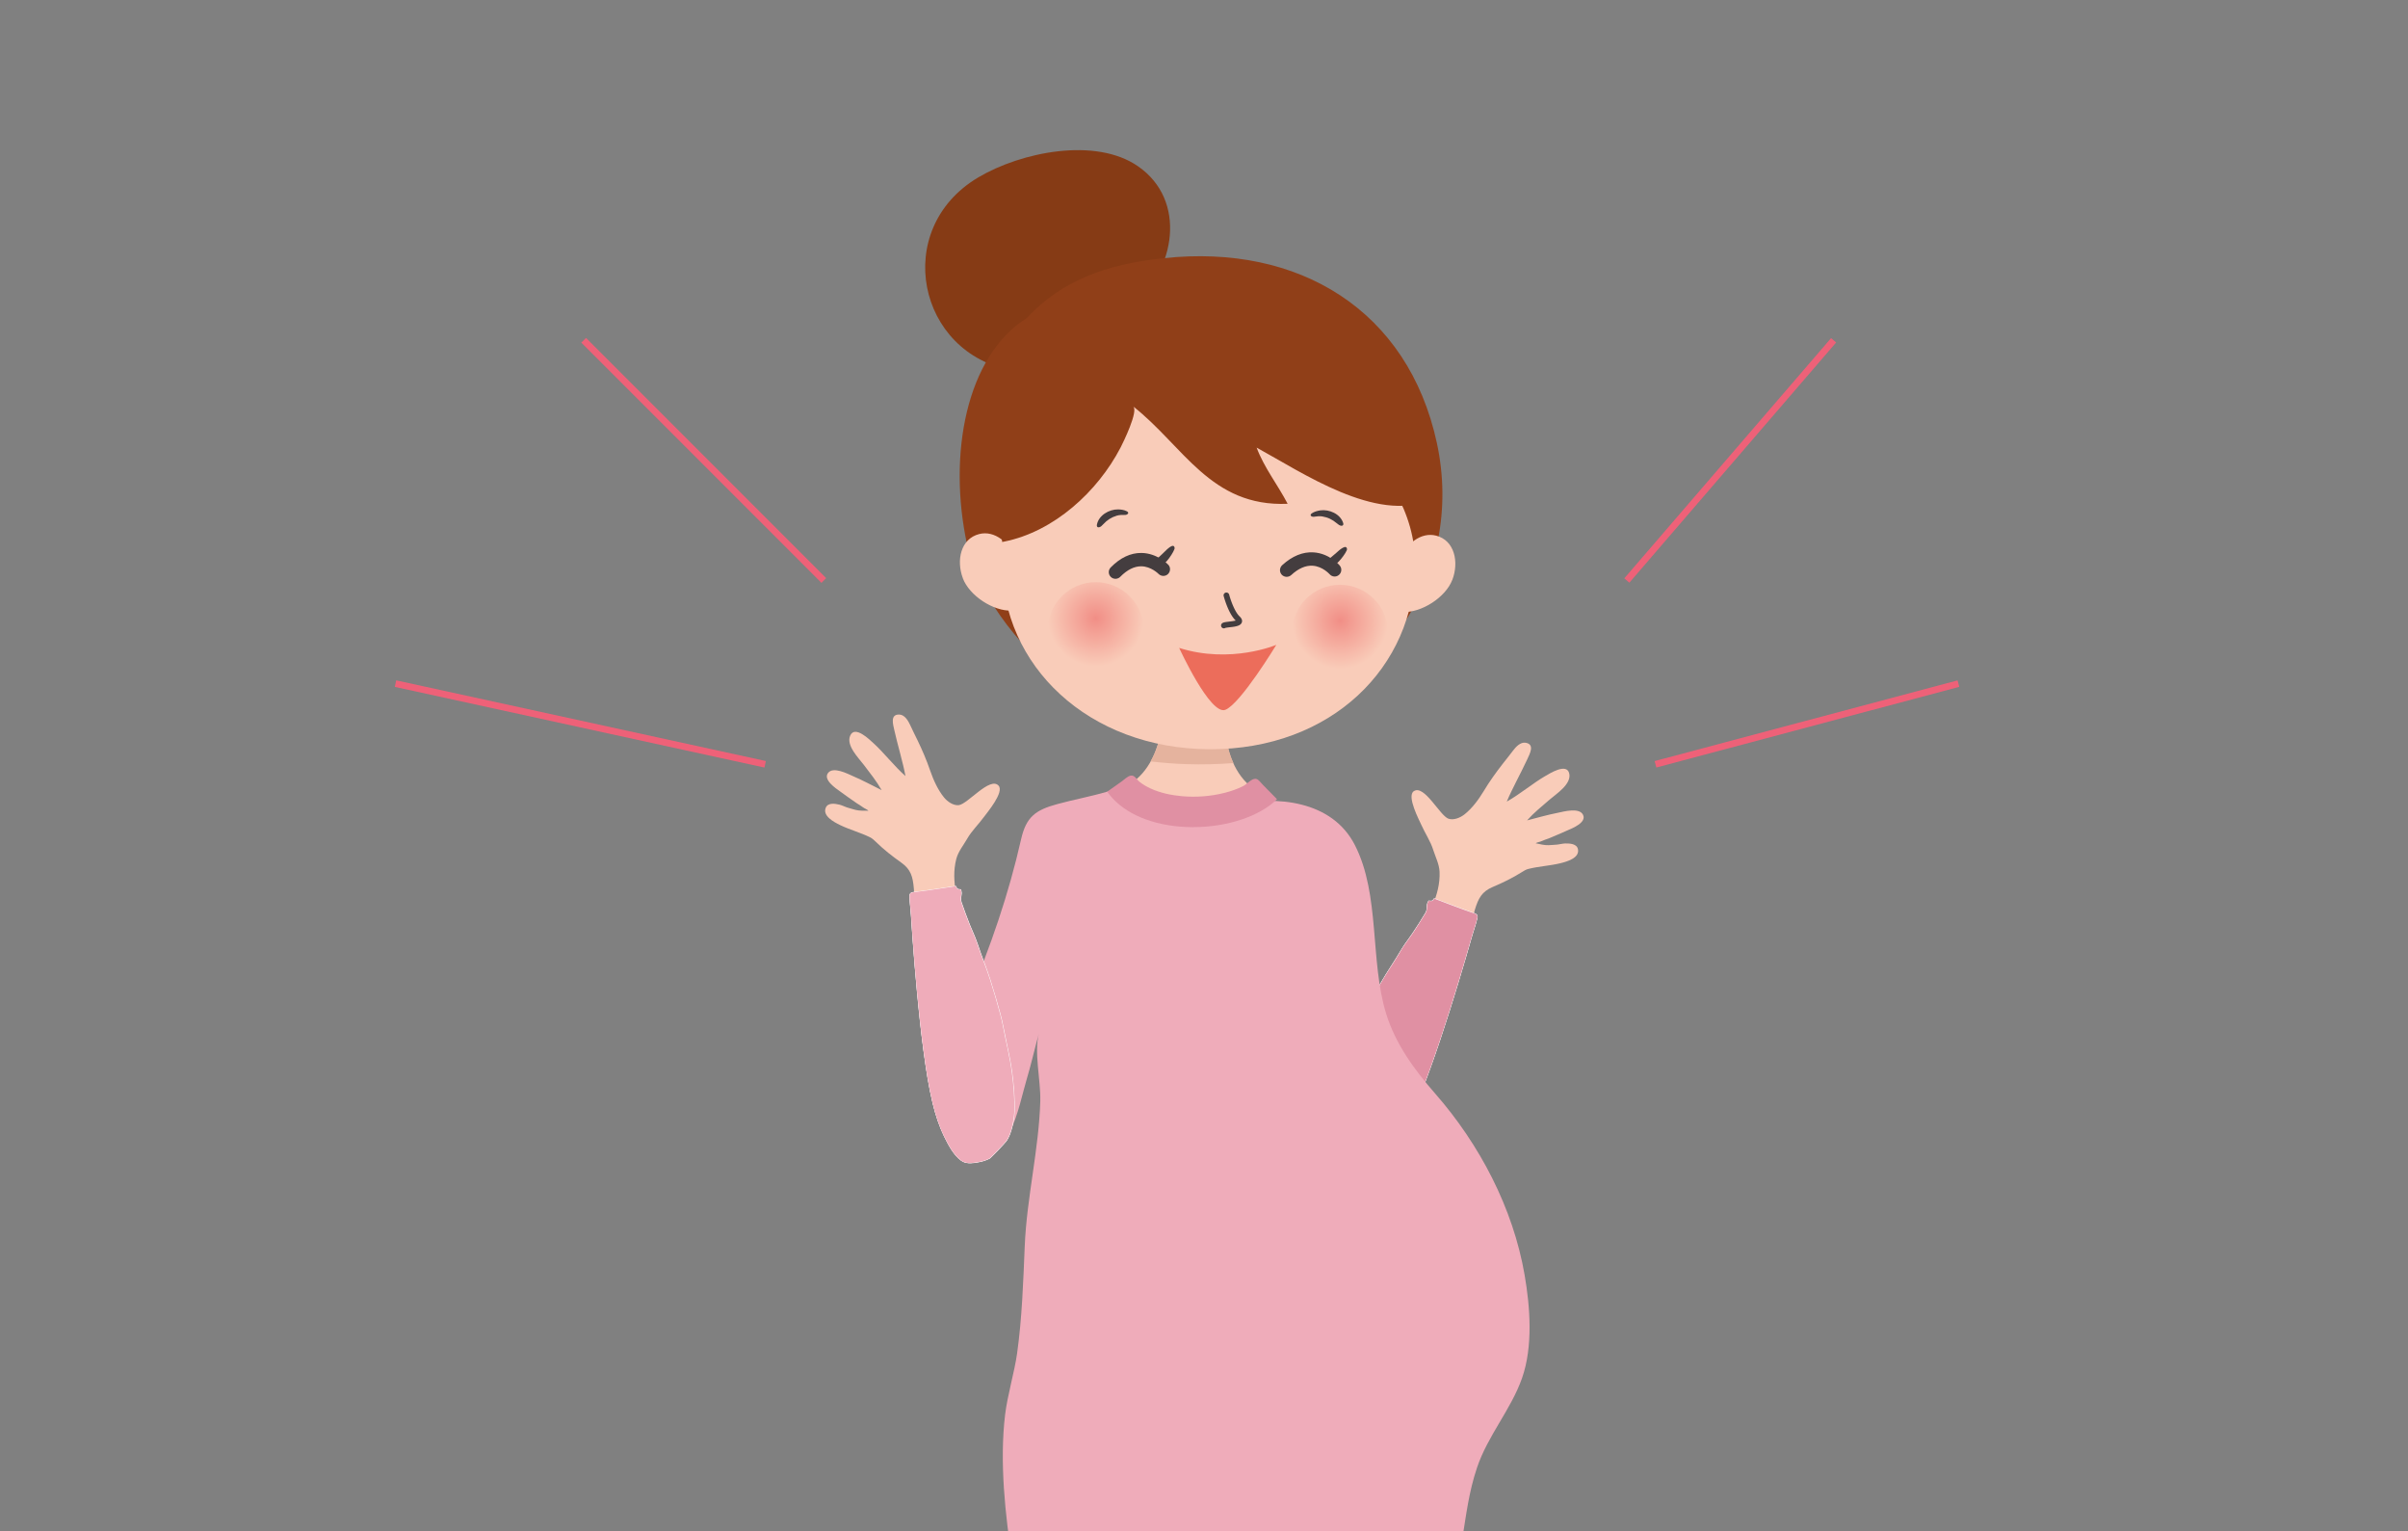 <svg id="Layer_2" xmlns="http://www.w3.org/2000/svg" xmlns:xlink="http://www.w3.org/1999/xlink" viewBox="0 0 722 459"><rect x="0" y="0" width="722" height="459" fill="#808080" stroke="none"/><defs><clipPath id="clippath"><path class="cls-1" d="M0 0h722v459H0z"/></clipPath><clipPath id="clippath-1"><path class="cls-12" d="M441.43 273.57c-2.28-.78-4.55-1.63-6.81-2.48-1.12-.43-3.31-1.26-4.44-1.69-.44-.16-.23.7-.93.55.48.24-.87.09-.83.03-.99 1.42-.13 2.28-1.02 3.76-1.23 2.01-2.48 4.02-3.8 5.98-1.19 1.77-2.53 3.44-3.6 5.27-1.88 3.25-4.05 6.3-5.91 9.57-1.78 3.12-3.53 6.28-5.16 9.47a46.17 46.17 0 0 0-1.53 3.26c-1.88 4.43-4.01 8.67-5.64 13.21-1.27 3.55-2.36 7.15-3.09 10.86-.38 1.98-.75 6.97.51 9.57.53 1.08 2.95 4.98 3.71 6.03.87.71 1.89 1.32 3.1 1.8 1.71.67 3.4 1.37 5.11.61 2.62-1.15 4.86-3.9 6.55-6.05 2.18-2.79 3.94-5.88 5.46-9.04 2.24-4.66 4.07-9.5 5.82-14.35 2.06-5.7 3.95-11.45 5.77-17.22 1.68-5.31 3.29-10.62 4.85-15.95.6-2.07 1.2-4.14 1.79-6.22.53-1.82 1.21-3.65 1.61-5.48.21-1.01-.71-1.23-1.52-1.5Z"/></clipPath><clipPath id="clippath-2"><path class="cls-5" d="M274.56 267.35c2.4-.28 4.79-.63 7.18-.99 1.19-.18 3.51-.54 4.7-.71.46-.07.08.73.79.74-.53.14.83.27.8.2.67 1.6-.36 2.25.21 3.9.77 2.22 1.57 4.45 2.45 6.64.79 1.98 1.75 3.9 2.4 5.91 1.16 3.58 2.63 7.01 3.76 10.6 1.08 3.42 2.12 6.88 3.04 10.35.31 1.15.58 2.33.81 3.51.89 4.72 2.09 9.32 2.71 14.1.5 3.73.8 7.49.73 11.27-.04 2.02-.73 6.97-2.52 9.25-.75.93-3.93 4.25-4.9 5.11-1 .51-2.12.9-3.41 1.11-1.81.29-3.62.62-5.13-.48-2.31-1.69-3.92-4.84-5.13-7.3-1.54-3.19-2.61-6.58-3.43-9.98-1.2-5.04-1.97-10.15-2.66-15.26-.81-6-1.44-12.02-2.01-18.05-.52-5.54-.97-11.07-1.37-16.62-.15-2.15-.3-4.3-.43-6.45-.13-1.89-.41-3.82-.42-5.7 0-1.03.95-1.05 1.8-1.15Z"/></clipPath><radialGradient id="radial-gradient" cx="-9046.94" cy="204.95" fx="-9046.94" fy="204.95" r="14.42" gradientTransform="matrix(-1 -.003 -.003 1 -8717.71 -46.8)" gradientUnits="userSpaceOnUse"><stop offset="0" stop-color="#f18e86"/><stop offset="1" stop-color="#f9ccb9"/></radialGradient><radialGradient id="radial-gradient-2" cx="-9120.18" cy="205.48" fx="-9120.18" fy="205.48" r="14.42" xlink:href="#radial-gradient"/><style>.cls-1{fill:none}.cls-4{fill:#f9ccb9}.cls-5{fill:#efacba}.cls-7{fill:#fff}.cls-10{fill:#903f18}.cls-12{fill:#e090a3}.cls-13{fill:#443d3f}</style></defs><g id="Layer_1-2"><g style="clip-path:url(#clippath)"><path d="M339.54 91.66c12.9-10.76 16.43-31.61 1.68-41.82-12.76-8.84-35.1-4.27-47.95 3.36-26.06 15.49-18.23 52.94 10.41 57.84" style="fill:#863b15"/><path d="M419 479.62c-1.4 14.3-4.53 28.16-7.02 42.23-1.7 9.63-3 19.33-3.96 29.06-.49 4.96-.89 9.92-1.23 14.88-.29 4.41.73 8.87-.45 13.25-.66 2.45-2.16 4.32-1.74 6.64.42 2.3 1.26 4.49 1 6.93-.32 3-1.95 5.41-2.56 8.32-1.23 5.92-.95 12-.98 18.04-.01 2.39.31 2.88 2.1 4.49 1.95 1.75 1.55 2.83.43 5.06-1.14 2.26-.47 2.39 1.43 4.14 1.07.98.86 1.03.98 2.09.04.39-.18.89-.13 1.33.07.54.77 1.04.81 1.41.3 2.51-1.63 2.3-3.42 3.05-1.03.44-2.27 1.47-3.19 2.12-1.47 1.03-1.78 1.05-3.42 1.29-2.16.32-4.34.86-6.55.45-2.87-.53-5.95-.21-8.8-.84-3.42-.76-7.29-2.61-6.6-6.61.35-2.01 1.41-3.47.8-5.71-.59-2.17-2.07-3.08-1.68-5.71.35-2.39 1.52-4.6 1.8-7.05.24-2.08.42-3.93.42-6.12 0-5.04-.6-10-.88-14.92-.32-5.67-1.19-11.14-1.83-16.76-.74-6.48-.34-13.21-.32-19.71.05-14.53.41-29.07.62-43.6.1-6.95.18-13.89.16-20.84-.01-12.1 3.39-26.82 1.71-38.1-10.69 3.55-12.38 13.21-13.39 22.53-1.92 17.64-1.47 35.9-2.61 53.71-.41 6.38-.72 12.77-.97 19.16-.1 2.6-.07 4.76.46 7.26.55 2.6-.84 4.7-.97 7.27-.15 3-.41 6.03-.77 8.97-.37 3.04-.98 6.09-1.31 9.15-.29 2.59-.2 5.2-.52 7.79-.21 1.79-.65 3.46-.46 5.37.21 2.1 1.54 3.82 2.18 5.71 1.44 4.24-2.75 7.97-2.19 12.3.22 1.71 1.05 3.25 1.66 4.83.82 2.15-.08 3.26.1 5.28.12 1.4 1.16 2.48 1.32 3.94.24 2.03-1.26 3.4-.79 5.28.41 1.64 1.71 1.9.47 3.62-.92 1.28-2.57 2.12-3.97 2.63-3.44 1.25-7.62 2.87-11.51 2.96-4.65.11-15.32-.09-16.26-6.14-.46-2.96 1.79-5.89.91-8.79-.49-1.61-2.1-2.06-2.79-3.51-.61-1.29-.83-3.52-.34-4.83 1.1-2.93 3.84-5.17 3.99-8.34.08-1.61-.61-2.85-.99-4.39-.38-1.54-.56-3.25-.78-4.83-.25-1.82-.13-3.81-.33-5.62s-.37-3.59-.53-5.36c-.35-3.82-.15-7.22-1.02-10.94-1.03-4.4-.5-9.55-.61-14.05-.22-9.77-.33-19.55-.33-29.32 0-30.69-1.86-60.68-6.64-90.3-.44-2.72-3.52-11.25-1.88-13.67 3.58-5.29 29.73-2.87 35.51-3.2 26.68-1.53 54.06-2.57 80.77-1.22-.74 6.73-6.29 12.52-8.61 18.67-3.48 9.24-3.36 19.59-4.31 29.27Z" style="fill:#84cacb"/><path class="cls-4" d="M423.89 237.17c3.12-2.18 7.85 7.35 10.41 8.23 1.6.54 3.58-.33 4.8-1.29 2.33-1.85 4.23-4.45 5.76-6.97 1.68-2.81 3.62-5.51 5.63-8.1 1.07-1.37 2.13-2.66 3.16-4.04.84-1.12 2.22-2.63 3.79-2.37 2.84.49 1.23 3.3.47 4.99-1.68 3.67-4.62 8.98-6.13 12.65 3.71-2.05 8.05-5.64 11.33-7.53 1.48-.86 6.7-4.22 7.41-.85.67 3.16-3.84 6.02-5.85 7.75-2.33 1.99-4.78 3.99-6.8 6.26 3.09-.79 6.12-1.67 9.24-2.28 1.75-.36 6.47-1.67 7.55.64 1.09 2.3-3.22 4.01-4.71 4.65-2.16.93-3.47 1.55-5.67 2.43-.54.21-1.44.47-1.94.73-.59.3-1.36.33-1.9.69 1.19.24 2.65.64 3.89.57.89-.06 1.78-.08 2.66-.18.79-.09 1.53-.31 2.32-.33 1.4-.03 3.52.09 3.82 1.76.49 2.63-3.34 3.69-5.28 4.17-3.13.76-6.42.91-9.54 1.69-.75.18-1.36.55-2.01.97-2.79 1.76-5.74 3.19-8.74 4.46-3.27 1.39-4.31 3.41-5.34 6.8-.8 2.66-1.47 5.37-2.28 8.03-.67 2.17-1.28 4.17-2.07 6.32-.27.76-3.39 9.48-3.39 9.48-.01 0-15.1-4.94-15.1-4.94 1.85-3.66 3.7-7.32 5.56-10.99 3.1-6.11 6.98-12.14 6.69-19.26-.09-2.28-1.26-4.52-1.93-6.64-.79-2.51-2.42-4.91-3.49-7.32-.69-1.56-4.49-8.67-2.32-10.19Z"/><path class="cls-7" d="M408.12 349.59c-.69-.18-1.37-.44-2.06-.72-1.26-.5-2.28-1.1-3.22-1.86-.82-1.11-3.21-5.01-3.73-6.06-1.28-2.63-.89-7.7-.52-9.61.66-3.35 1.64-6.8 3.09-10.87 1.06-2.96 2.36-5.84 3.61-8.63.69-1.52 1.37-3.04 2.02-4.59.47-1.11.99-2.2 1.54-3.27 1.45-2.84 3.09-5.85 5.16-9.47.98-1.71 2.03-3.37 3.09-5.02.96-1.51 1.92-3.01 2.82-4.55.68-1.17 1.47-2.27 2.27-3.38.45-.63.9-1.26 1.33-1.9 1.32-1.95 2.57-3.96 3.79-5.97.43-.7.45-1.27.46-1.82.02-.59.04-1.2.56-1.95.36.05.86.09.94.05.29-.05.37-.22.47-.41.07-.15.16-.33.4-.27 1.18.44 3.37 1.27 4.5 1.7 2.35.88 4.57 1.71 6.81 2.48.93.3 1.78.58 1.57 1.59-.26 1.18-.64 2.36-1.01 3.54-.21.65-.42 1.3-.6 1.95-.49 1.75-1.79 6.21-1.79 6.21-1.56 5.33-3.17 10.65-4.85 15.95-2.05 6.49-3.94 12.12-5.78 17.22-1.96 5.42-3.7 9.93-5.83 14.36-1.73 3.6-3.52 6.56-5.47 9.05-1.85 2.35-4.03 4.95-6.58 6.08-.89.39-1.84.43-3.02.13Z"/><path class="cls-7" d="M441.43 273.57c-2.28-.78-4.55-1.63-6.81-2.48-1.12-.43-3.31-1.26-4.44-1.69-.44-.16-.23.7-.93.55.48.24-.87.09-.83.03-.99 1.42-.13 2.28-1.02 3.76-1.23 2.01-2.48 4.02-3.8 5.98-1.19 1.77-2.53 3.44-3.6 5.27-1.88 3.25-4.05 6.3-5.91 9.57-1.78 3.12-3.53 6.28-5.16 9.47a46.17 46.17 0 0 0-1.53 3.26c-1.88 4.43-4.01 8.67-5.64 13.21-1.27 3.55-2.36 7.15-3.09 10.86-.38 1.98-.75 6.97.51 9.57.53 1.08 2.95 4.98 3.71 6.03.87.71 1.89 1.32 3.1 1.8 1.71.67 3.4 1.37 5.11.61 2.62-1.15 4.86-3.9 6.55-6.05 2.18-2.79 3.94-5.88 5.46-9.04 2.24-4.66 4.07-9.5 5.82-14.35 2.06-5.7 3.95-11.45 5.77-17.22 1.68-5.31 3.29-10.62 4.85-15.95.6-2.07 1.2-4.14 1.79-6.22.53-1.82 1.21-3.65 1.61-5.48.21-1.01-.71-1.23-1.52-1.5Z"/><path class="cls-12" d="M441.43 273.57c-2.28-.78-4.55-1.63-6.81-2.48-1.12-.43-3.31-1.26-4.44-1.69-.44-.16-.23.7-.93.55.48.24-.87.09-.83.03-.99 1.42-.13 2.28-1.02 3.76-1.23 2.01-2.48 4.02-3.8 5.98-1.19 1.77-2.53 3.44-3.6 5.27-1.88 3.25-4.05 6.3-5.91 9.57-1.78 3.12-3.53 6.28-5.16 9.47a46.17 46.17 0 0 0-1.53 3.26c-1.88 4.43-4.01 8.67-5.64 13.21-1.27 3.55-2.36 7.15-3.09 10.86-.38 1.98-.75 6.97.51 9.57.53 1.08 2.95 4.98 3.71 6.03.87.71 1.89 1.32 3.1 1.8 1.71.67 3.4 1.37 5.11.61 2.62-1.15 4.86-3.9 6.55-6.05 2.18-2.79 3.94-5.88 5.46-9.04 2.24-4.66 4.07-9.5 5.82-14.35 2.06-5.7 3.95-11.45 5.77-17.22 1.68-5.31 3.29-10.62 4.85-15.95.6-2.07 1.2-4.14 1.79-6.22.53-1.82 1.21-3.65 1.61-5.48.21-1.01-.71-1.23-1.52-1.5Z"/><path class="cls-1" d="M419.34 272.47c5.23 5.44 12.98 7.34 19.83 10.23 1.32.55 2.91.7 4.17.02.99-.53 1.13-1.73-.07-2.23-6.45-2.72-13.97-4.47-18.89-9.58-1.43-1.49-7.06-.53-5.04 1.56Zm-4.01 10.05c7.43 2.93 14.58 6.36 22.32 8.47 3.16.86 5.19-2.66 1.45-3.67-7.23-1.97-13.96-5.34-20.89-8.07-2.65-1.04-6.49 1.85-2.88 3.28Zm-5.79 7.83c8.94 5.9 18.98 9.04 29.35 11.71 3.23.83 5.2-2.86 1.45-3.83-9.46-2.44-18.55-5.3-26.71-10.68-2.25-1.49-7.12.79-4.08 2.79Zm-5.76 9.24c5.51 2.79 11.35 4.64 17.22 6.6 4.88 1.64 9.76 4.27 14.93 4.78 2.82.27 5.44-2.49 1.48-2.88-4.56-.45-9.22-2.97-13.52-4.47-5.43-1.89-10.87-3.53-16.01-6.13-1.78-.9-7.13.56-4.1 2.1Zm-2.66 6.88c9.28 7.17 20.78 9.67 32.08 12.32 2.2.51 6.66-1.7 2.9-2.59-10.44-2.44-21.33-4.59-29.93-11.22-1.56-1.21-7.2-.17-5.04 1.49Zm-3.39 9.66c10.39 5.4 21.49 8.81 33.06 10.7.23-1 .46-2 .69-3.01h-.73c-3.57-.02-3.47 3.04.1 3.06h.73c2.78.01 4.04-2.46.69-3.01-10.69-1.75-20.85-4.91-30.44-9.9-1.83-.95-7.13.57-4.11 2.14Zm-4.83 7.45c11.06 5.99 24.4 10.93 37.13 11.6 3.6.19 3.44-2.94-.1-3.13-11.16-.6-23.31-5.45-32.93-10.67-1.84-1.01-7.12.56-4.1 2.19Zm.06 11.62c10.96 3.53 21.36 8.33 32.85 9.97 2.48.35 5.5-1.45 1.51-2.02-10.52-1.5-20.2-6.19-30.23-9.41-1.34-.44-6.98.54-4.13 1.46Zm2.89 9.38c8.43 3.57 17.11 6.26 25.98 8.56 2.25.58 6.64-1.68 2.9-2.65-8.44-2.17-16.76-4.67-24.78-8.06-1.86-.79-7.2.84-4.1 2.16Z" style="clip-path:url(#clippath-1)"/><path class="cls-4" d="m321.69 286.22 1.05-43.21s11.83-5.23 16.44-8.26c4.63-3.02 9.04-9.9 9.38-20.27.29-8.52.88-26.06.88-26.06l9.16.31.44.02 9.16.31s-.59 17.54-.87 26.06c-.36 10.37 3.58 17.53 7.99 20.86 4.41 3.32 12.03 9.42 12.03 9.42l3.51 43.16-69.18-2.33Z"/><path d="M344.98 228.23c1.03-1.82 1.9-3.91 2.54-6.3 2.73.25 5.48.46 8.32.56 4.11.13 8.09.05 11.99-.15.44 2.39 1.13 4.51 1.99 6.39-4.67.32-9.21.48-14.22.31-3.76-.13-7.14-.42-10.61-.81Z" style="fill:#e5b39e"/><path class="cls-10" d="M289.96 163.21c5.9 27.31 44.14 64.22 83.98 55.61s65.48-46.29 56.88-86.05c-8.6-39.76-41.37-59.76-81.89-55.38-12.41 1.34-28.59 4.46-41.05 17.94-18.18 11.34-23.75 40.92-17.92 67.88Z"/><path class="cls-4" d="M288.67 173.28c1.97 5.29 9.2 9.99 14.69 9.74 4.7-.2 3.33-9.85 1.36-15.16-1.97-5.3-6.56-8.94-11.1-7.79-5.59 1.4-6.93 7.89-4.94 13.2Zm146.79.5c-2.01 5.29-9.27 9.92-14.76 9.64-4.69-.23-3.26-9.87-1.25-15.16 2.01-5.29 6.63-8.89 11.17-7.7 5.56 1.44 6.86 7.95 4.85 13.22Z"/><path class="cls-4" d="M300.46 168.69c-.11 30.75 25.8 55.76 62.27 55.89 36.47.12 61.47-24.71 61.58-55.46.11-30.74-35.83-55.78-61.2-55.87-29.93-.09-62.54 24.7-62.65 55.45Z"/><path d="M314.12 188.86c-.03 7.97 6.41 14.44 14.37 14.47 7.96.02 14.44-6.4 14.47-14.36.03-7.97-6.41-14.44-14.37-14.47-7.96-.02-14.44 6.4-14.47 14.37Z" style="fill:url(#radial-gradient)"/><path d="M387.35 189.65c-.03 7.97 6.41 14.43 14.36 14.47 7.98.02 14.44-6.41 14.47-14.37.03-7.97-6.4-14.44-14.37-14.47-7.96-.02-14.44 6.41-14.46 14.37Z" style="fill:url(#radial-gradient-2)"/><path d="M382.67 193.29s-13.64 5.81-29.11.92c0 0 9.3 20.32 13.84 18.55 4.54-1.77 15.28-19.47 15.28-19.47Z" style="fill:#ec6d5b"/><path class="cls-13" d="M370.21 187.81c1.06-.19 1.89-.51 2.14-1.27.19-.58-.04-1.17-.67-1.77-1.55-1.44-2.79-5.21-3.13-6.53a.86.86 0 0 0-1.04-.61c-.46.12-.73.58-.61 1.04.06.21 1.39 5.25 3.61 7.33-.54.15-1.51.27-2.04.33-1.17.14-1.69.21-2.06.52a.85.85 0 0 0-.09 1.19c.27.34.75.39 1.11.16.19-.05.79-.13 1.21-.18.55-.06 1.07-.11 1.55-.2Z"/><path class="cls-10" d="M301.08 162.34c-.2.04-.39.08-.6.11-.62-6.85-1.36-13.39-1.67-20.3-.24-5.27.98-10.83 2.67-15.79 3.38-9.92 9.81-19.19 18.69-24.93 11.5-7.43 25.23-9.77 38.45-9.94 14.51-.19 29.97 2.46 41.94 12.12 4.09 3.3 7.9 7.51 10.75 12.12 7.02 11.38 16.82 19.75 17.48 34.16-16.28 6.84-38.17-8.16-52.01-15.72 2.27 6.06 6.25 11 9.3 16.84-23.12.99-31.25-17.37-46.32-29.19 1.67 1.31-3.04 10.93-3.78 12.34-6.88 13.21-19.94 25.19-34.89 28.18Z"/><path class="cls-5" d="M311.91 329.89c.17-5.89-1.93-14.64-.4-20.18-1.28 4.64-2.37 9.48-3.81 14.28-2.15 7.11-5.16 26.01-16.67 21.7-7.64-2.86-11.43-14.79-10.72-22.13.76-7.92 6.89-16.65 10.05-24.1 6.63-15.63 12.06-31.37 15.79-47.86 1.53-6.77 4.36-8.8 10.79-10.56 4.98-1.37 10.1-2.28 15.05-3.75 1.32-.39 4.74-1.53 6.19-1.36 2.6.32 5.45 2.17 7.94 2.99 6.87 2.24 16.79 3.61 23.7 2.21 12.9-2.6 29.55-1.3 36.44 12.22 7.6 14.9 4.46 34.65 9.35 50.49 2.84 9.16 8.48 16.84 14.69 23.93 13.34 15.24 23.37 34.33 26.83 54.38 1.67 9.65 2.54 21.47-.76 30.9-3.28 9.38-10.31 17.3-13.52 26.9-2.44 7.26-3.23 14.04-4.43 21.47-2.23 13.77-5.56 27.25-5.53 42.28.01 7.13 2 14.36-5.93 17.53-7.71 3.09-19.33-.49-27.49.35-20.02 2.07-40.38 3.32-60.2 6.03-5.11.7-14.6 4.6-19.97 2.13-5.18-2.39-6.32-13.19-7.48-18.51-3.14-14.4-6.07-28.79-8.31-43.38-2.1-13.69-3.86-29.58-2.14-43.87.69-5.72 2.81-12.76 3.59-18.32 1.49-10.71 1.84-21.38 2.29-32.15.61-14.66 4.26-28.99 4.67-43.6Z"/><path class="cls-12" d="M357.78 247.92c10.09 0 19.82-3.17 25.11-8.37 0 0-4.03-4.1-4.33-4.41-.74-.75-1.44-1.98-2.58-1.65-1.24.36-2.15 1.59-3.29 2.16-1.73.87-3.58 1.5-5.45 1.98-4.18 1.07-8.58 1.4-12.88 1.02-3.18-.29-6.39-.95-9.31-2.28-1.21-.55-2.37-1.22-3.41-2.05-.84-.66-1.4-2.08-2.66-1.83-.91.18-1.91 1.21-2.66 1.74-1.45 1.02-2.89 2.05-4.34 3.07 4.15 5.86 11.81 9.57 21.57 10.45 1.41.12 2.82.19 4.22.19Z"/><path class="cls-13" d="M350.28 169.26c.75.8.71 2.05-.09 2.82-.8.76-2.07.71-2.83-.07-.02-.01-2.2-2.25-5.2-2.27-2.1 0-4.2 1.05-6.27 3.15-.78.79-2.05.8-2.84.03-.79-.78-.8-2.05-.02-2.84 2.88-2.93 5.98-4.38 9.22-4.34 4.74.07 7.9 3.38 8.03 3.53Z"/><path class="cls-13" d="M350.85 163.93c.6-.38 1.23-.56 1.34.32.1.79-3.06 5.55-3.88 4.87-.53-.43-1.15-1.05-1.31-1.78.04.19 2.62-2.41 2.91-2.67.2-.17.56-.49.93-.74Zm50.85 5.59c.71.84.6 2.09-.24 2.81-.84.72-2.1.61-2.81-.23-.03-.01-2.08-2.35-5.08-2.53-2.09-.13-4.26.81-6.43 2.81-.82.74-2.09.68-2.84-.13-.74-.81-.68-2.08.14-2.84 3.03-2.76 6.19-4.05 9.44-3.84 4.72.31 7.7 3.79 7.83 3.95Z"/><path class="cls-13" d="M402.55 164.23c.61-.35 1.26-.5 1.33.38.05.8-3.36 5.38-4.14 4.65-.5-.47-1.09-1.11-1.21-1.84.03.19 2.75-2.27 3.05-2.51.2-.16.57-.46.96-.68Zm-64.79-9.96c.52-.18.79-.65.12-1.01-.75-.42-1.81-.56-2.66-.57-2.69-.04-5.82 1.79-6.33 4.6-.08.45.07.82.59.77.53-.06.98-.56 1.32-.93 1.17-1.27 2.41-2.07 4.06-2.57.75-.23 1.68-.23 2.47-.22.15 0 .29-.01.42-.06Zm55.79.61c-.53-.11-.86-.55-.24-1 .7-.51 1.73-.78 2.57-.9 2.66-.37 5.99 1.05 6.85 3.78.14.43.03.82-.48.84-.53 0-1.05-.43-1.44-.76-1.31-1.11-2.65-1.76-4.35-2.05-.78-.13-1.7-.02-2.48.1-.14.02-.3.02-.43-.01Z"/><path class="cls-4" d="M299.4 235.48c-2.59-2.79-9.23 5.53-11.91 5.85-1.68.19-3.43-1.08-4.42-2.28-1.88-2.3-3.19-5.25-4.16-8.03-1.05-3.1-2.37-6.15-3.79-9.1-.75-1.57-1.53-3.05-2.23-4.62-.59-1.27-1.62-3.05-3.21-3.12-2.88-.12-1.9 2.97-1.51 4.77.87 3.95 2.62 9.76 3.32 13.66-3.19-2.78-6.67-7.21-9.49-9.75-1.27-1.15-5.66-5.54-7.07-2.39-1.32 2.95 2.48 6.69 4.09 8.81 1.86 2.44 3.83 4.92 5.33 7.56-2.85-1.43-5.63-2.92-8.55-4.18-1.64-.72-5.97-3-7.52-.97-1.55 2.02 2.3 4.6 3.62 5.54 1.92 1.36 3.06 2.25 5.04 3.57.48.32 1.3.76 1.74 1.13.51.42 1.26.61 1.71 1.08-1.22-.02-2.72.06-3.93-.27-.85-.25-1.71-.45-2.56-.74-.75-.25-1.43-.62-2.2-.81-1.37-.33-3.46-.66-4.11.92-1.03 2.46 2.48 4.31 4.29 5.19 2.9 1.4 6.08 2.24 8.97 3.66.69.35 1.21.83 1.76 1.37 2.36 2.31 4.94 4.33 7.6 6.21 2.9 2.05 3.49 4.25 3.79 7.78.23 2.77.31 5.56.53 8.33.2 2.26.38 4.35.69 6.61.11.8 1.31 9.98 1.31 9.98.01 0 15.8-1.64 15.8-1.64-1.03-3.97-2.07-7.94-3.12-11.91-1.74-6.63-4.26-13.34-2.48-20.24.57-2.22 2.19-4.15 3.29-6.09 1.3-2.28 3.39-4.29 4.95-6.42 1-1.37 6.22-7.53 4.42-9.47Z"/><path class="cls-7" d="M291.07 348.7c.71-.03 1.44-.15 2.17-.27 1.33-.22 2.46-.59 3.54-1.14 1.03-.91 4.2-4.22 4.93-5.13 1.81-2.3 2.5-7.34 2.53-9.29.07-3.41-.16-6.99-.72-11.28-.41-3.12-1.07-6.21-1.71-9.2-.35-1.63-.7-3.26-1.01-4.91-.23-1.19-.5-2.36-.81-3.52-.82-3.08-1.79-6.37-3.04-10.34-.59-1.88-1.28-3.72-1.96-5.56-.62-1.67-1.25-3.35-1.8-5.05-.42-1.29-.96-2.53-1.5-3.79-.31-.7-.62-1.42-.9-2.13-.88-2.19-1.67-4.42-2.45-6.64-.27-.78-.17-1.34-.07-1.88.11-.58.21-1.18-.14-2.02-.36-.03-.86-.09-.93-.14-.27-.11-.32-.29-.37-.5-.04-.16-.09-.36-.33-.35-1.24.18-3.57.53-4.76.72-2.48.36-4.82.71-7.18.99-.97.1-1.87.19-1.87 1.22 0 1.21.12 2.45.24 3.68.07.68.13 1.36.18 2.03.12 1.82.44 6.46.44 6.46.4 5.54.85 11.08 1.37 16.61.63 6.77 1.29 12.68 2.01 18.05.78 5.71 1.52 10.49 2.67 15.27.94 3.88 2.06 7.15 3.44 10 1.31 2.69 2.89 5.69 5.15 7.33.78.57 1.71.81 2.92.77Z"/><path class="cls-7" d="M274.56 267.35c2.4-.28 4.79-.63 7.18-.99 1.19-.18 3.51-.54 4.7-.71.46-.07.08.73.79.74-.53.14.83.27.8.2.67 1.6-.36 2.25.21 3.9.77 2.22 1.57 4.45 2.45 6.64.79 1.98 1.75 3.9 2.4 5.91 1.16 3.58 2.63 7.01 3.76 10.6 1.08 3.42 2.12 6.88 3.04 10.35.31 1.15.58 2.33.81 3.51.89 4.72 2.09 9.32 2.71 14.1.5 3.73.8 7.49.73 11.27-.04 2.02-.73 6.97-2.52 9.25-.75.93-3.93 4.25-4.9 5.11-1 .51-2.12.9-3.41 1.11-1.81.29-3.62.62-5.13-.48-2.31-1.69-3.92-4.84-5.13-7.3-1.54-3.19-2.61-6.58-3.43-9.98-1.2-5.04-1.97-10.15-2.66-15.26-.81-6-1.44-12.02-2.01-18.05-.52-5.54-.97-11.07-1.37-16.62-.15-2.15-.3-4.3-.43-6.45-.13-1.89-.41-3.82-.42-5.7 0-1.03.95-1.05 1.8-1.15Z"/><path class="cls-5" d="M274.56 267.35c2.4-.28 4.79-.63 7.18-.99 1.19-.18 3.51-.54 4.7-.71.46-.07.08.73.79.74-.53.14.83.27.8.2.67 1.6-.36 2.25.21 3.9.77 2.22 1.57 4.45 2.45 6.64.79 1.98 1.75 3.9 2.4 5.91 1.16 3.58 2.63 7.01 3.76 10.6 1.08 3.42 2.12 6.88 3.04 10.35.31 1.15.58 2.33.81 3.51.89 4.72 2.09 9.32 2.71 14.1.5 3.73.8 7.49.73 11.27-.04 2.02-.73 6.97-2.52 9.25-.75.93-3.93 4.25-4.9 5.11-1 .51-2.12.9-3.41 1.11-1.81.29-3.62.62-5.13-.48-2.31-1.69-3.92-4.84-5.13-7.3-1.54-3.19-2.61-6.58-3.43-9.98-1.2-5.04-1.97-10.15-2.66-15.26-.81-6-1.44-12.02-2.01-18.05-.52-5.54-.97-11.07-1.37-16.62-.15-2.15-.3-4.3-.43-6.45-.13-1.89-.41-3.82-.42-5.7 0-1.03.95-1.05 1.8-1.15Z"/><path class="cls-1" d="M296.38 270.94c-6.26 4.21-14.24 4.43-21.54 5.81-1.4.26-2.98.07-4.08-.86-.85-.72-.73-1.93.54-2.16 6.88-1.3 14.59-1.42 20.48-5.38 1.71-1.16 7.01.97 4.6 2.59Zm1.81 10.68c-7.88 1.29-15.59 3.14-23.6 3.57-3.28.17-4.51-3.69-.65-3.9 7.48-.4 14.77-2.28 22.12-3.48 2.81-.46 5.95 3.18 2.12 3.81Zm4 8.87c-9.99 3.88-20.47 4.83-31.16 5.26-3.33.13-4.48-3.89-.61-4.05 9.77-.39 19.25-1.26 28.37-4.8 2.51-.98 6.79 2.28 3.4 3.59Zm3.68 10.25c-5.98 1.56-12.08 2.14-18.23 2.82-5.12.57-10.44 2.12-15.6 1.51-2.82-.33-4.79-3.58-.84-3.12 4.56.53 9.64-.95 14.16-1.51 5.71-.71 11.37-1.15 16.94-2.61 1.94-.5 6.85 2.05 3.57 2.91Zm5.57 25.74c-12.08 3.52-26.16 5.53-38.74 3.5-3.56-.57-2.74-3.6.76-3.04 11.03 1.77 23.93-.41 34.44-3.47 2.02-.59 6.85 2.05 3.55 3.01Zm-2.51 11.35c-11.46 1.13-22.63 3.63-34.21 2.81-2.5-.17-5.07-2.57-1.04-2.29 10.6.75 21.05-1.78 31.54-2.82 1.4-.14 6.71 2 3.72 2.3Zm-4.81 8.55c-8.99 1.71-18.05 2.5-27.21 2.88-2.32.09-6.14-3.04-2.27-3.2 8.71-.35 17.36-1.03 25.93-2.65 1.98-.37 6.86 2.35 3.55 2.98Z" style="clip-path:url(#clippath-2)"/></g><path d="m175 102 72 72m-128.42 30.91 110.84 24.18M549.78 102l-62 72m99.42 30.91-90.83 24.18" style="stroke:#ee6178;stroke-miterlimit:10;stroke-width:2px;fill:none"/></g></svg>